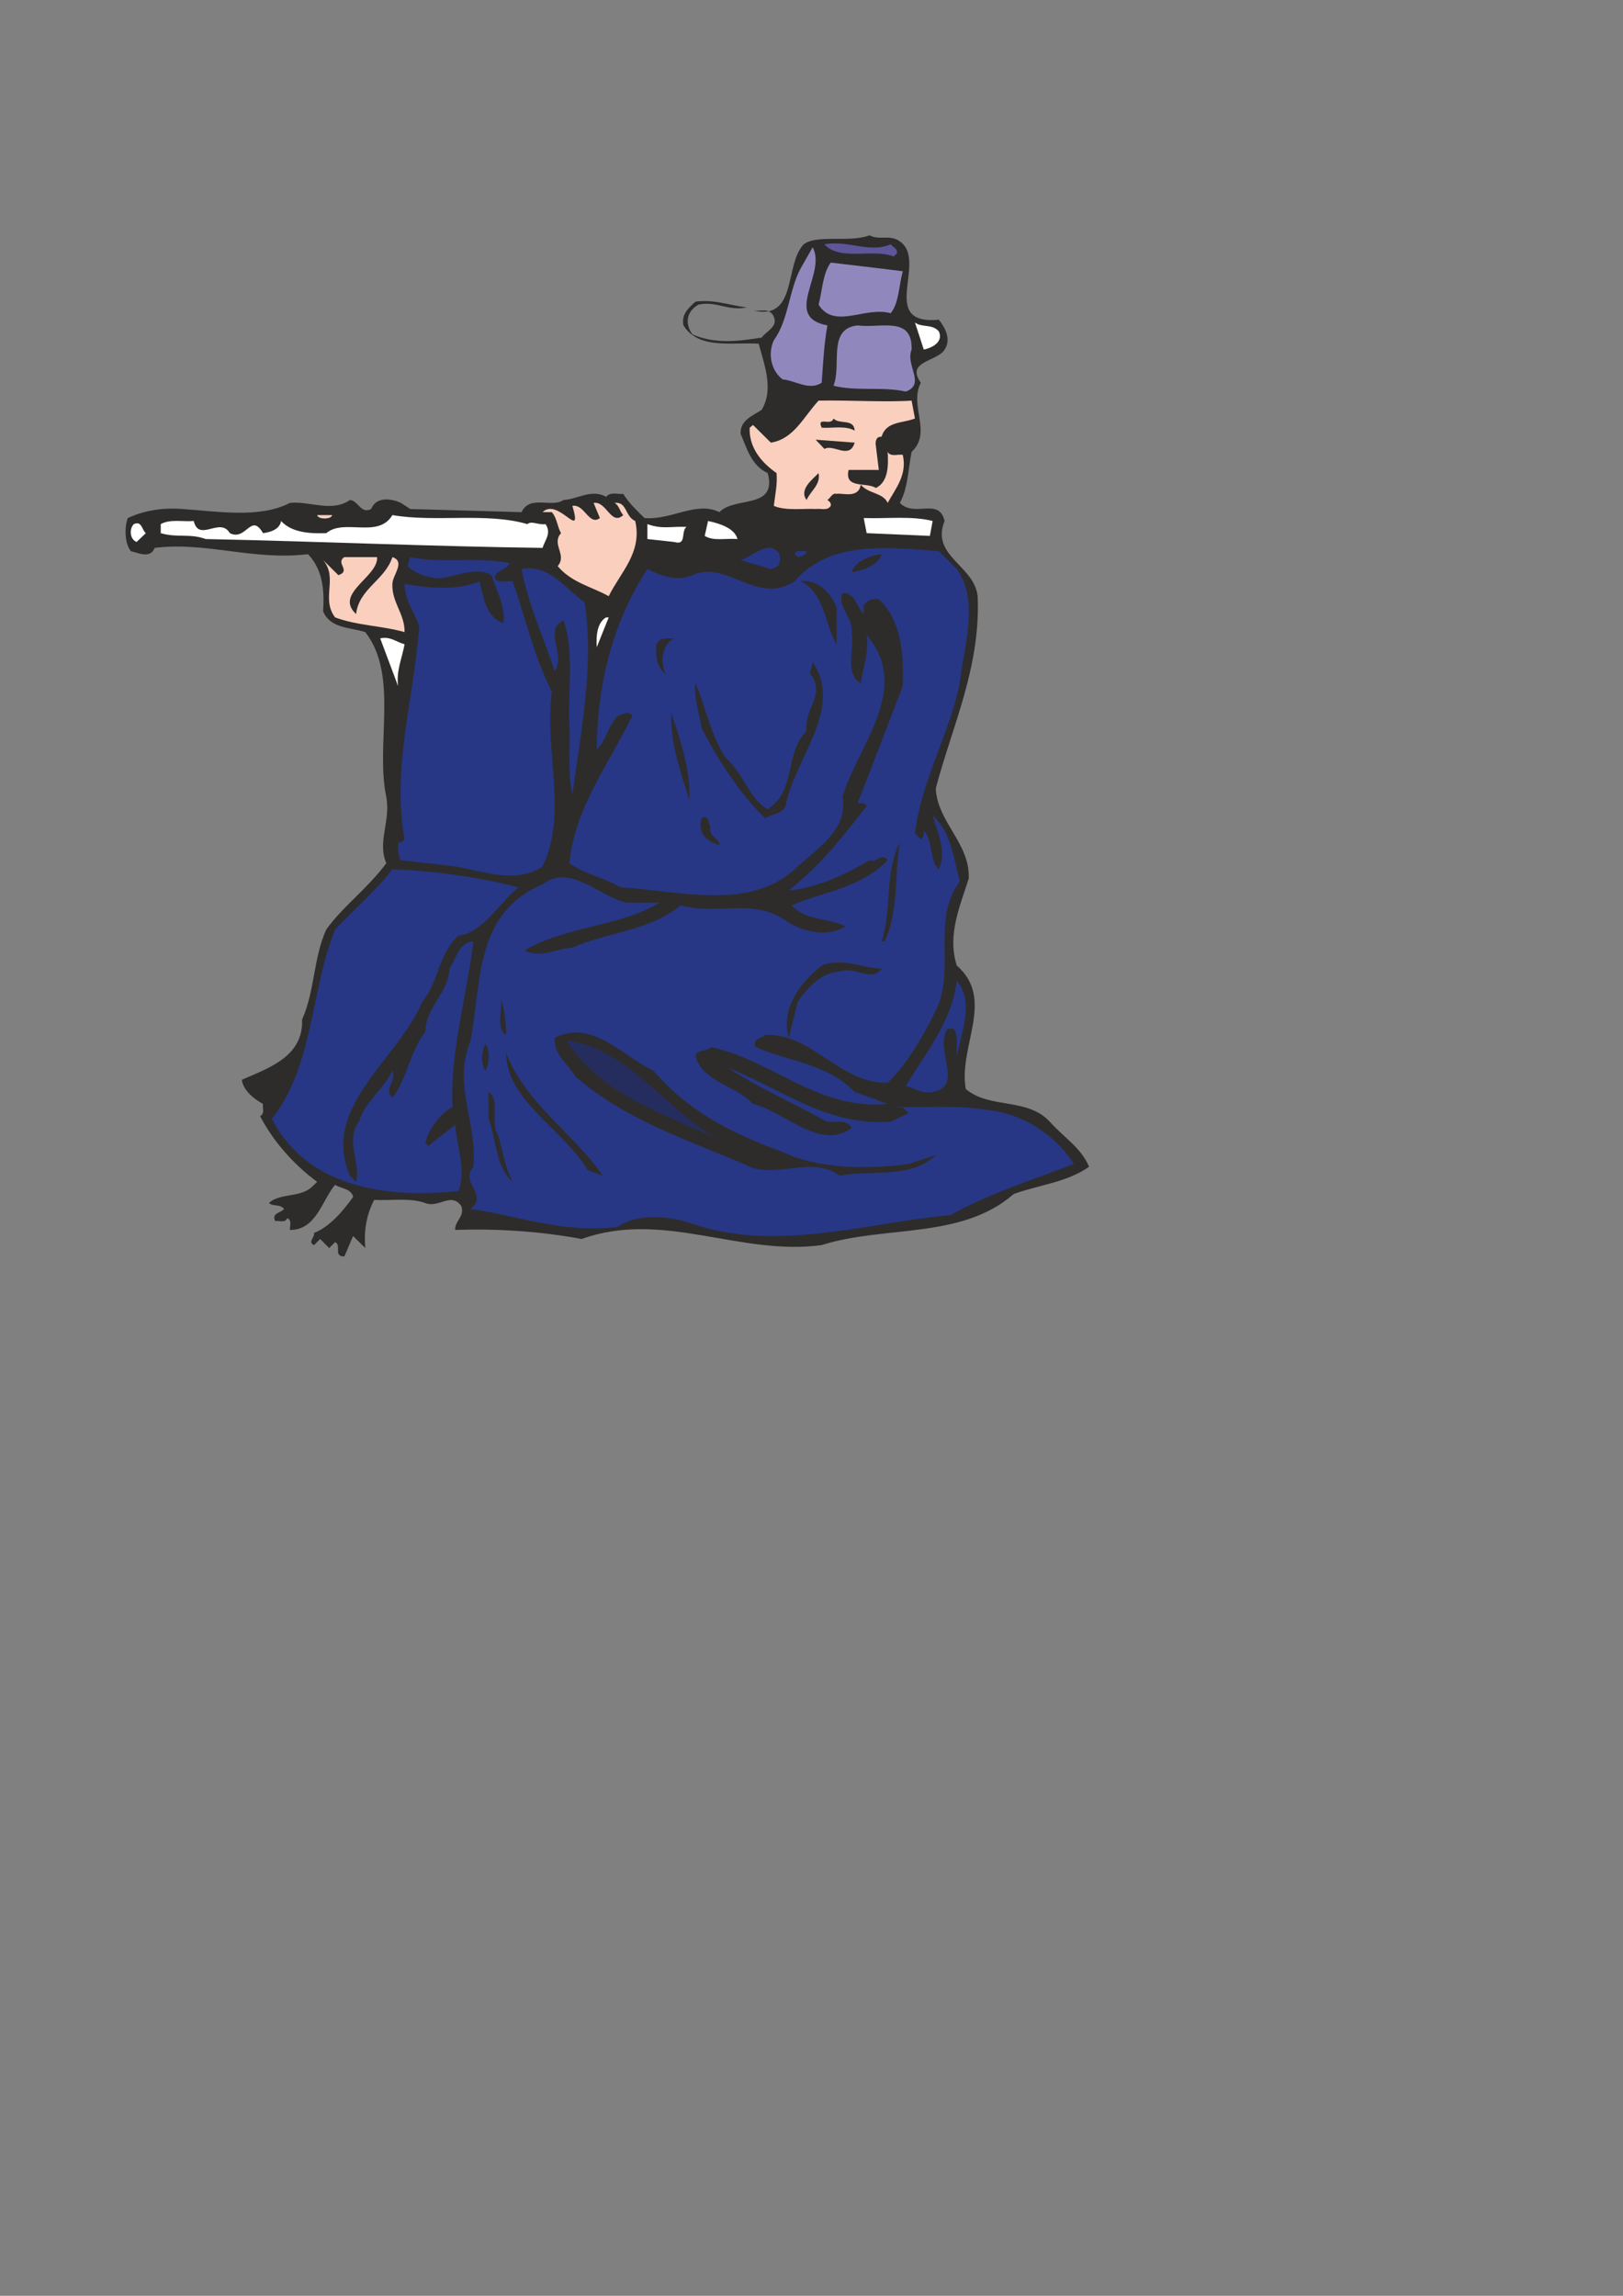 <?xml version="1.0" encoding="utf-8"?>
<!-- Created by UniConvertor 2.0rc4 (https://sk1project.net/) -->
<svg xmlns="http://www.w3.org/2000/svg" height="841.89pt" viewBox="0 0 595.276 841.89" width="595.276pt" version="1.1" xmlns:xlink="http://www.w3.org/1999/xlink" id="085a0430-f613-11ea-a1ae-dcc15c148e23">

<rect x="0" y="0" width="595.276" height="841.89" fill="#808080" stroke="none"/>

<g>
	<path style="fill:#2d2c2b;" d="M 318.95,86.289 C 322.478,88.233 326.438,85.857 330.038,88.521 340.478,95.721 321.758,119.337 344.366,117.249 346.67,120.201 348.974,124.449 346.454,128.193 343.79,132.657 331.982,132.369 337.742,140.361 333.278,148.857 342.062,158.505 334.358,165.705 333.062,172.041 333.062,178.953 330.038,184.425 335.582,189.969 344.366,182.193 346.454,191.049 341.054,204.297 358.478,207.609 358.622,219.705 359.414,245.265 349.19,266.505 343.214,289.113 343.79,301.497 355.814,309.201 355.31,322.161 352.214,332.025 347.318,342.825 350.918,354.057 365.174,366.513 351.422,383.577 354.23,399.345 362.942,406.761 376.838,402.369 385.046,411.369 390.59,417.489 396.422,420.801 399.446,427.857 391.166,433.689 380.942,434.481 371.798,437.865 352.574,454.641 324.422,449.241 301.382,456.585 271.358,460.689 243.206,443.625 213.326,454.353 198.494,451.545 181.934,450.465 166.958,451.041 166.67,447.801 170.558,446.145 169.19,442.257 165.446,437.001 160.982,443.121 156.014,441.177 150.47,439.161 143.63,440.313 137.222,440.025 134.486,445.281 133.406,451.041 133.982,457.665 L 129.518,453.273 C 128.366,455.721 127.358,458.529 126.278,460.761 122.102,460.761 125.414,456.585 122.894,455.505 L 120.734,457.665 117.422,454.353 115.19,456.585 C 112.742,455.505 115.478,453.849 115.19,452.121 121.022,449.889 125.918,443.913 129.518,438.945 128.942,435.921 125.198,435.921 122.894,434.481 117.998,440.313 116.054,451.041 106.334,451.041 106.19,449.745 107.27,447.441 105.326,446.721 104.534,448.665 102.23,447.441 100.934,447.801 99.494,444.777 103.094,444.777 104.174,443.337 102.806,441.465 100.286,442.545 98.63,441.177 102.23,437.577 109.79,439.161 114.038,435.561 L 116.342,433.401 C 107.774,427.137 100.07,418.353 95.39,409.281 97.334,408.345 96.11,406.185 96.47,404.817 93.374,403.161 89.126,399.849 88.694,395.961 98.486,391.641 111.302,387.537 110.798,373.857 115.478,363.489 114.902,351.393 119.654,340.881 125.702,332.385 134.702,325.977 141.686,316.545 138.302,308.697 143.342,301.137 141.686,292.281 137.582,272.769 146.366,247.713 133.982,231.801 128.366,230.001 121.022,230.505 118.502,224.097 119.078,216.105 118.214,208.689 112.958,203.217 92.87,205.665 75.446,198.537 56.726,200.913 55.142,205.089 50.462,202.641 48.014,202.137 45.638,199.257 45.638,193.209 46.862,189.969 52.838,187.233 59.534,186.081 66.734,186.657 79.406,187.449 95.03,190.257 106.334,184.425 113.534,183.633 121.598,188.025 128.366,183.345 131.462,183.633 132.326,188.601 136.142,186.657 138.086,181.689 144.206,183.057 147.086,184.425 L 150.47,186.657 191.294,187.809 C 194.318,181.329 202.382,186.369 206.702,183.345 211.958,183.057 216.926,179.169 222.326,182.193 223.766,180.249 226.646,181.329 228.59,181.113 230.606,184.425 233.63,187.233 236.366,189.969 246.23,190.833 255.374,183.633 263.87,187.809 269.414,181.905 285.182,186.945 281.582,173.481 275.534,170.745 273.878,164.265 271.646,159.081 271.358,154.041 276.182,152.457 279.35,150.297 283.958,142.737 280.214,133.449 278.27,126.033 268.334,125.457 256.166,128.193 250.694,119.337 249.83,115.449 252.35,113.073 255.086,110.625 262.07,109.689 267.47,111.993 273.878,112.713 267.182,114.225 262.718,110.265 256.166,111.705 251.486,114.369 251.27,119.049 254.006,122.649 262.646,126.249 270.278,125.169 279.35,123.801 281.078,121.353 285.398,119.913 283.814,116.169 282.302,112.569 278.774,114.369 276.182,113.865 292.598,117.681 287.558,97.305 294.758,89.601 299.726,85.857 311.534,89.097 318.95,86.289 L 318.95,86.289 Z" />
	<path style="fill:#5d569b;" d="M 326.654,89.601 C 327.518,90.681 329.462,91.257 328.886,92.985 L 327.806,94.065 C 320.174,91.041 307.934,95.865 302.39,89.601 311.246,87.945 318.734,92.985 326.654,89.601 L 326.654,89.601 Z" />
	<path style="fill:#9088bd;" d="M 303.47,119.337 C 302.246,126.033 301.886,133.233 301.382,140.361 296.702,143.385 291.734,139.497 287.054,139.137 282.734,135.897 281.582,129.633 283.814,124.809 289.286,117.249 289.286,106.593 293.678,98.385 L 298.07,90.681 C 303.326,100.329 286.766,116.169 303.47,119.337 L 303.47,119.337 Z" />
	<path style="fill:#9088bd;" d="M 331.118,99.465 C 329.678,104.793 329.678,111.345 326.654,114.873 317.294,112.209 305.99,120.993 300.23,111.705 301.67,106.449 301.67,100.473 304.694,96.297 313.478,97.305 322.334,98.385 331.118,99.465 L 331.118,99.465 Z" />
	<path style="fill:#ffffff;" d="M 344.366,121.569 C 346.166,125.673 341.342,127.689 338.822,128.193 L 335.582,118.257 C 337.958,120.201 342.062,118.689 344.366,121.569 L 344.366,121.569 Z" />
	<path style="fill:#9088bd;" d="M 334.358,128.193 C 331.982,133.953 339.686,140.865 332.198,143.601 323.918,141.657 314.054,143.601 305.702,141.441 308.798,133.953 303.326,120.489 314.558,119.337 322.91,120.489 334.718,115.665 334.358,128.193 L 334.358,128.193 Z" />
	<path style="fill:#2d2c2b;" d="M 292.598,145.833 C 291.158,147.201 289.286,147.201 288.134,149.217 L 290.366,151.377 C 289.646,155.265 285.182,155.841 282.734,157.929 279.638,153.321 283.382,148.353 283.814,143.601 287.342,142.737 289.646,145.041 292.598,145.833 L 292.598,145.833 Z" />
	<path style="fill:#facfbe;" d="M 334.358,146.913 L 335.582,153.465 C 331.118,155.265 324.998,154.401 323.342,160.161 321.47,159.945 320.894,161.817 321.254,163.545 L 322.334,172.329 C 320.174,172.329 313.478,172.329 311.246,172.329 309.59,179.457 317.87,176.649 321.254,178.953 325.862,176.649 325.862,170.745 325.574,165.705 326.654,167.649 329.174,166.497 331.118,166.785 332.774,174.129 328.598,178.953 325.574,184.425 323.918,180.609 318.446,181.113 315.71,177.729 314.846,183.057 308.798,180.609 306.854,181.113 305.27,180.609 304.694,182.553 303.47,183.345 304.19,183.849 304.91,184.425 304.694,185.505 303.47,187.449 301.094,186.369 299.15,186.657 295.334,186.369 288.134,187.449 283.814,185.505 284.246,181.689 285.182,177.729 284.822,173.481 279.134,169.521 274.67,164.049 274.958,156.849 L 276.182,155.841 282.734,162.321 C 291.158,161.025 294.758,152.817 300.23,146.913 311.822,146.697 324.278,147.561 334.358,146.913 L 334.358,146.913 Z" />
	<path style="fill:#2d2c2b;" d="M 313.478,157.929 C 310.094,155.985 305.414,157.065 301.382,156.849 299.366,152.457 304.91,156.417 305.702,153.465 307.934,155.841 313.19,153.321 313.478,157.929 L 313.478,157.929 Z" />
	<path style="fill:#facfbe;" d="M 328.886,160.161 L 334.358,160.161 328.886,160.161 Z" />
	<path style="fill:#2d2c2b;" d="M 313.478,162.321 C 311.534,168.729 305.702,162.681 302.39,164.625 L 299.15,161.241 313.478,162.321 Z" />
	<path style="fill:#2d2c2b;" d="M 300.23,173.481 C 301.094,177.729 297.278,180.033 295.838,183.345 292.886,179.457 298.286,175.569 300.23,173.481 L 300.23,173.481 Z" />
	<path style="fill:#facfbe;" d="M 228.59,188.889 C 227.222,187.449 227.222,185.505 225.422,184.425 230.03,183.849 229.166,189.393 232.982,191.049 235.646,202.641 227.582,209.841 223.262,218.625 216.926,215.097 209.726,213.729 204.542,207.609 208.142,203.433 202.094,199.617 205.766,195.513 204.326,192.993 204.326,189.969 202.382,187.809 L 198.998,187.809 C 204.758,182.193 213.902,199.041 209.942,185.505 214.406,184.713 216.062,192.993 220.022,189.969 L 217.718,184.425 C 222.47,183.633 224.126,192.993 228.59,188.889 L 228.59,188.889 Z" />
	<path style="fill:#facfbe;" d="M 121.814,188.889 C 121.598,190.545 116.558,190.545 116.342,188.889 L 121.814,188.889 Z" />
	<path style="fill:#ffffff;" d="M 193.454,192.201 C 194.894,190.833 197.63,192.633 200.078,192.201 202.382,195.513 199.862,198.033 198.998,200.913 159.038,200.409 116.918,198.537 75.446,197.673 69.542,195.513 65.078,197.313 58.958,195.513 L 58.958,192.201 C 62.342,190.257 67.022,191.409 71.054,191.049 72.998,199.041 80.702,189.393 84.302,195.513 90.35,198.537 92.006,187.809 96.47,195.513 99.206,195.153 102.59,194.145 103.094,191.049 107.27,195.657 114.614,195.657 119.654,195.513 126.278,189.969 138.662,197.673 143.918,188.889 159.83,191.625 178.334,187.809 193.454,192.201 L 193.454,192.201 Z" />
	<path style="fill:#ffffff;" d="M 342.062,191.049 L 341.054,196.521 317.87,195.513 316.79,189.969 C 325.286,190.257 334.358,189.105 342.062,191.049 L 342.062,191.049 Z" />
	<path style="fill:#ffffff;" d="M 270.494,197.673 C 266.318,197.313 261.71,198.537 258.47,196.521 L 259.694,191.049 C 263.654,191.913 269.414,193.569 270.494,197.673 L 270.494,197.673 Z" />
	<path style="fill:#ffffff;" d="M 53.486,195.513 L 50.102,198.753 C 47.438,197.673 47.438,193.713 49.094,192.201 52.046,190.833 52.046,194.433 53.486,195.513 L 53.486,195.513 Z" />
	<path style="fill:#ffffff;" d="M 251.774,193.209 C 249.614,195.009 251.99,200.121 247.31,198.753 L 237.446,197.673 237.446,192.201 C 242.99,194.145 245.654,192.993 251.774,193.209 L 251.774,193.209 Z" />
	<path style="fill:#273786;" d="M 285.902,203.217 C 286.478,206.529 285.758,207.897 282.734,208.689 L 271.646,205.377 C 275.534,204.513 282.158,197.313 285.902,203.217 L 285.902,203.217 Z" />
	<path style="fill:#273786;" d="M 350.918,208.689 C 359.414,220.497 353.366,237.345 351.998,250.521 348.11,269.529 337.958,286.017 335.582,305.601 L 337.742,307.761 C 339.038,307.257 338.822,305.601 338.822,304.521 342.422,308.697 340.838,315.825 344.366,318.777 347.318,312.225 343.79,305.097 342.062,298.977 348.974,305.601 349.766,314.601 351.998,323.241 341.486,337.281 350.63,355.497 343.214,370.617 338.534,379.977 332.486,390.561 325.574,397.041 307.934,397.401 298.07,378.897 280.646,379.473 279.35,380.841 275.75,380.841 277.118,383.937 289.286,389.337 303.326,389.985 313.478,400.425 L 325.574,404.817 C 299.87,407.265 283.238,388.617 260.63,383.937 259.19,385.881 256.166,384.441 255.086,387.177 257.606,396.825 269.414,397.689 276.182,404.817 288.134,407.769 300.59,422.097 312.398,413.673 310.094,409.281 304.334,413.025 301.382,410.289 290.078,404.025 278.27,398.985 267.182,391.641 286.478,399.345 303.47,413.025 326.654,411.369 L 333.278,408.201 C 331.982,407.049 330.758,405.105 328.886,405.969 338.534,406.185 351.422,405.105 361.934,407.049 374.894,408.201 386.99,416.049 393.902,426.849 379.574,432.321 362.942,437.577 348.614,445.569 317.87,448.377 284.822,459.321 254.006,448.809 246.23,445.857 233.63,444.777 226.646,449.889 206.702,452.409 190.43,445.857 172.574,443.337 179.414,438.081 168.47,433.689 173.654,427.857 175.022,410.649 165.95,398.265 172.574,381.633 176.678,360.753 173.87,334.761 198.998,324.321 209.222,316.545 219.662,328.713 229.742,331.017 L 241.91,331.017 C 226.646,340.089 207.638,339.513 192.374,348.513 198.134,351.609 204.326,347.793 209.942,347.505 223.046,341.745 238.31,341.385 249.614,332.025 263.15,335.625 276.614,329.361 288.134,337.569 294.254,341.745 303.47,343.905 310.094,339.729 303.758,336.489 295.622,337.713 290.366,332.025 302.246,326.841 315.71,325.761 325.574,315.465 323.342,312.441 321.758,316.545 318.95,315.465 309.878,320.721 300.23,325.401 289.286,326.553 301.094,317.121 308.798,307.257 317.87,295.593 317.294,294.297 315.71,294.513 314.558,294.513 320.174,280.257 325.574,265.929 331.118,251.601 331.406,240.945 331.118,228.057 322.334,219.705 320.174,219.417 318.158,219.993 316.79,221.937 L 316.79,225.177 C 314.27,222.801 313.694,217.185 309.014,217.473 306.854,222.225 312.902,226.401 312.398,231.801 313.478,238.209 309.59,247.137 315.71,250.521 316.574,244.617 318.734,239.505 317.87,232.881 334.718,252.681 314.27,273.705 309.014,292.281 311.246,304.521 298.862,311.721 291.446,318.777 274.382,334.185 248.75,326.553 227.582,325.401 221.606,321.801 214.766,320.721 208.862,316.545 210.806,296.241 223.262,280.257 231.902,262.545 230.606,260.385 228.23,262.041 226.646,262.545 222.758,266.145 222.758,271.185 218.87,274.713 219.158,250.161 224.846,228.057 237.446,208.689 242.486,211.209 248.39,213.297 254.006,210.921 266.318,205.089 277.694,222.225 291.446,213.153 304.334,198.033 326.078,200.697 344.366,202.137 L 350.918,208.689 Z" />
	<path style="fill:#273786;" d="M 295.838,202.137 C 295.838,203.433 293.966,204.009 292.598,204.297 L 291.446,203.217 C 292.31,201.273 294.542,202.353 295.838,202.137 L 295.838,202.137 Z" />
	<path style="fill:#2d2c2b;" d="M 323.342,203.217 C 322.334,207.033 316.79,209.265 312.398,209.841 313.478,205.953 318.95,203.721 323.342,203.217 L 323.342,203.217 Z" />
	<path style="fill:#facfbe;" d="M 138.302,204.297 C 138.878,211.497 122.39,217.617 130.598,225.177 131.678,215.817 141.182,212.793 143.918,204.297 148.886,205.953 143.918,210.921 143.918,214.161 143.63,220.857 148.526,225.177 148.382,231.801 140.03,229.425 130.886,229.425 122.894,226.401 117.638,219.417 124.118,212.073 118.502,205.377 L 124.118,210.921 C 128.942,209.265 122.894,206.529 126.278,204.297 L 138.302,204.297 Z" />
	<path style="fill:#273786;" d="M 186.974,206.529 C 185.534,209.265 181.646,208.977 181.43,212.073 183.014,214.017 185.678,212.793 188.054,213.153 192.662,226.617 195.974,240.945 202.382,253.689 199.574,275.793 208.358,298.401 198.998,317.697 189.638,324.321 176.966,319.425 166.958,317.697 L 147.086,315.465 C 145.862,313.809 146.006,311.001 146.006,308.913 147.086,309.201 147.806,308.337 148.382,307.761 143.63,281.553 151.91,255.705 153.782,229.641 151.91,224.457 148.526,219.993 148.382,214.161 156.806,215.673 168.11,216.681 175.814,213.153 177.47,218.625 177.758,226.041 184.598,228.561 185.678,223.017 182.15,216.681 180.278,210.921 174.734,207.321 165.95,212.073 160.406,212.073 156.23,211.641 152.63,210.417 149.462,207.609 L 150.47,204.297 C 162.062,206.817 175.31,204.009 186.974,206.529 L 186.974,206.529 Z" />
	<path style="fill:#273786;" d="M 214.406,220.857 C 218.006,243.537 213.038,268.449 209.942,291.273 208.142,283.569 209.222,273.129 208.862,265.929 208.142,254.265 210.806,239.001 206.702,227.481 198.998,231.225 207.782,239.865 203.462,246.057 199.358,233.745 193.814,221.937 191.294,208.689 201.518,206.817 207.206,215.817 214.406,220.857 L 214.406,220.857 Z" />
	<path style="fill:#2d2c2b;" d="M 306.854,223.017 L 306.854,236.265 C 302.39,229.425 302.894,217.761 293.678,213.153 299.726,212.217 305.27,217.761 306.854,223.017 L 306.854,223.017 Z" />
	<path style="fill:#ffffff;" d="M 218.87,237.345 C 218.87,236.481 218.006,228.777 222.326,226.401 L 223.262,226.401 218.87,237.345 Z" />
	<path style="fill:#ffffff;" d="M 148.382,236.265 C 147.446,241.521 145.286,245.841 146.006,251.601 L 139.454,234.105 C 143.054,233.241 145.286,235.401 148.382,236.265 L 148.382,236.265 Z" />
	<path style="fill:#2d2c2b;" d="M 247.31,234.105 C 242.99,235.905 241.91,242.745 244.142,247.137 241.19,245.265 240.254,240.657 240.758,236.265 242.126,233.601 244.79,234.105 247.31,234.105 L 247.31,234.105 Z" />
	<path style="fill:#2d2c2b;" d="M 288.134,295.593 C 286.334,298.977 282.878,298.401 280.646,300.057 271.07,290.769 263.294,278.529 257.318,267.009 256.454,261.465 254.294,255.345 255.086,250.521 258.974,259.521 260.63,269.529 266.174,277.953 272.798,283.569 274.958,293.217 281.582,296.745 292.31,289.617 287.558,276.153 295.838,268.089 294.542,260.385 303.326,254.121 297.062,247.137 L 298.07,242.745 C 309.59,260.025 291.446,277.953 288.134,295.593 L 288.134,295.593 Z" />
	<path style="fill:#2d2c2b;" d="M 252.854,293.433 C 249.614,283.209 245.654,271.905 246.23,261.465 249.614,271.689 253.43,282.993 252.854,293.433 L 252.854,293.433 Z" />
	<path style="fill:#2d2c2b;" d="M 260.63,303.369 C 259.694,306.681 263.87,307.257 263.87,309.921 259.694,308.697 255.59,305.889 257.318,300.057 260.342,298.617 259.694,302.001 260.63,303.369 L 260.63,303.369 Z" />
	<path style="fill:#2d2c2b;" d="M 324.422,345.201 L 323.342,345.201 C 327.158,333.681 324.422,319.641 330.038,308.913 328.022,321.009 329.678,334.473 324.422,345.201 L 324.422,345.201 Z" />
	<path style="fill:#273786;" d="M 190.142,325.401 C 183.59,330.585 176.678,342.465 168.11,343.113 160.694,350.025 160.982,359.889 154.862,367.377 146.006,388.617 117.422,405.969 128.366,431.169 L 130.598,433.401 C 132.542,426.849 126.422,418.065 131.678,411.369 133.622,404.241 140.822,399.345 143.918,392.649 145.43,396.537 140.606,399.345 143.918,402.585 149.606,395.169 150.182,385.881 156.014,378.321 156.014,369.609 164.582,363.993 164.87,355.209 167.39,351.609 168.11,345.561 173.654,345.201 171.134,365.433 165.014,385.881 165.95,405.969 161.486,408.345 157.382,413.673 156.014,419.145 L 157.094,420.225 166.958,412.449 C 167.39,419.721 171.134,428.793 168.11,436.785 141.902,439.521 112.742,435.561 99.71,410.289 115.19,390.561 113.822,363.489 122.894,340.881 129.878,333.393 137.222,327.417 143.918,318.777 159.83,319.425 175.31,321.585 190.142,325.401 L 190.142,325.401 Z" />
	<path style="fill:#2d2c2b;" d="M 323.342,355.209 C 319.814,360.393 313.694,354.201 307.934,356.289 301.382,356.577 296.198,362.049 292.598,367.377 L 289.286,380.553 C 286.478,370.473 292.598,360.969 301.382,354.057 308.798,351.033 315.998,354.921 323.342,355.209 L 323.342,355.209 Z" />
	<path style="fill:#273786;" d="M 350.918,387.177 C 350.63,383.937 351.71,379.977 349.766,377.241 L 347.534,377.241 C 342.422,385.017 353.87,398.265 342.062,400.425 338.318,401.217 335.582,398.985 332.198,398.265 339.686,385.881 349.19,374.505 350.918,359.673 357.47,367.377 352.574,378.681 350.918,387.177 L 350.918,387.177 Z" />
	<path style="fill:#2d2c2b;" d="M 185.678,379.473 C 181.646,377.241 184.454,370.617 183.59,366.153 185.03,369.609 185.534,374.721 185.678,379.473 L 185.678,379.473 Z" />
	<path style="fill:#2d2c2b;" d="M 287.054,422.457 C 300.59,428.793 317.87,428.793 333.278,426.849 336.662,425.697 339.974,424.617 343.214,423.537 334.142,432.537 319.814,428.793 307.934,431.169 297.566,423.249 283.814,433.185 272.798,426.849 251.486,417.777 229.382,410.649 211.166,394.881 208.358,390.201 202.958,386.673 203.462,380.553 217.142,373.641 228.23,387.177 239.678,392.649 253.214,408.345 269.702,416.049 287.054,422.457 L 287.054,422.457 Z" />
	<path style="fill:#252d5f;" d="M 266.174,419.145 C 248.39,410.145 220.814,402.585 207.782,381.633 231.326,384.153 246.23,410.145 266.174,419.145 L 266.174,419.145 Z" />
	<path style="fill:#2d2c2b;" d="M 178.046,392.649 C 176.174,389.985 176.678,385.521 178.046,382.785 179.99,385.521 179.414,389.985 178.046,392.649 L 178.046,392.649 Z" />
	<path style="fill:#2d2c2b;" d="M 221.102,431.169 L 215.558,429.081 C 206.702,414.177 185.534,403.449 185.678,386.097 192.374,404.241 211.382,416.625 221.102,431.169 L 221.102,431.169 Z" />
	<path style="fill:#2d2c2b;" d="M 182.51,415.833 C 184.454,421.593 185.03,427.857 188.054,433.401 181.646,427.857 182.15,418.065 179.198,410.289 L 179.198,400.425 C 183.59,403.161 179.774,411.369 182.51,415.833 L 182.51,415.833 Z" />
</g>
</svg>